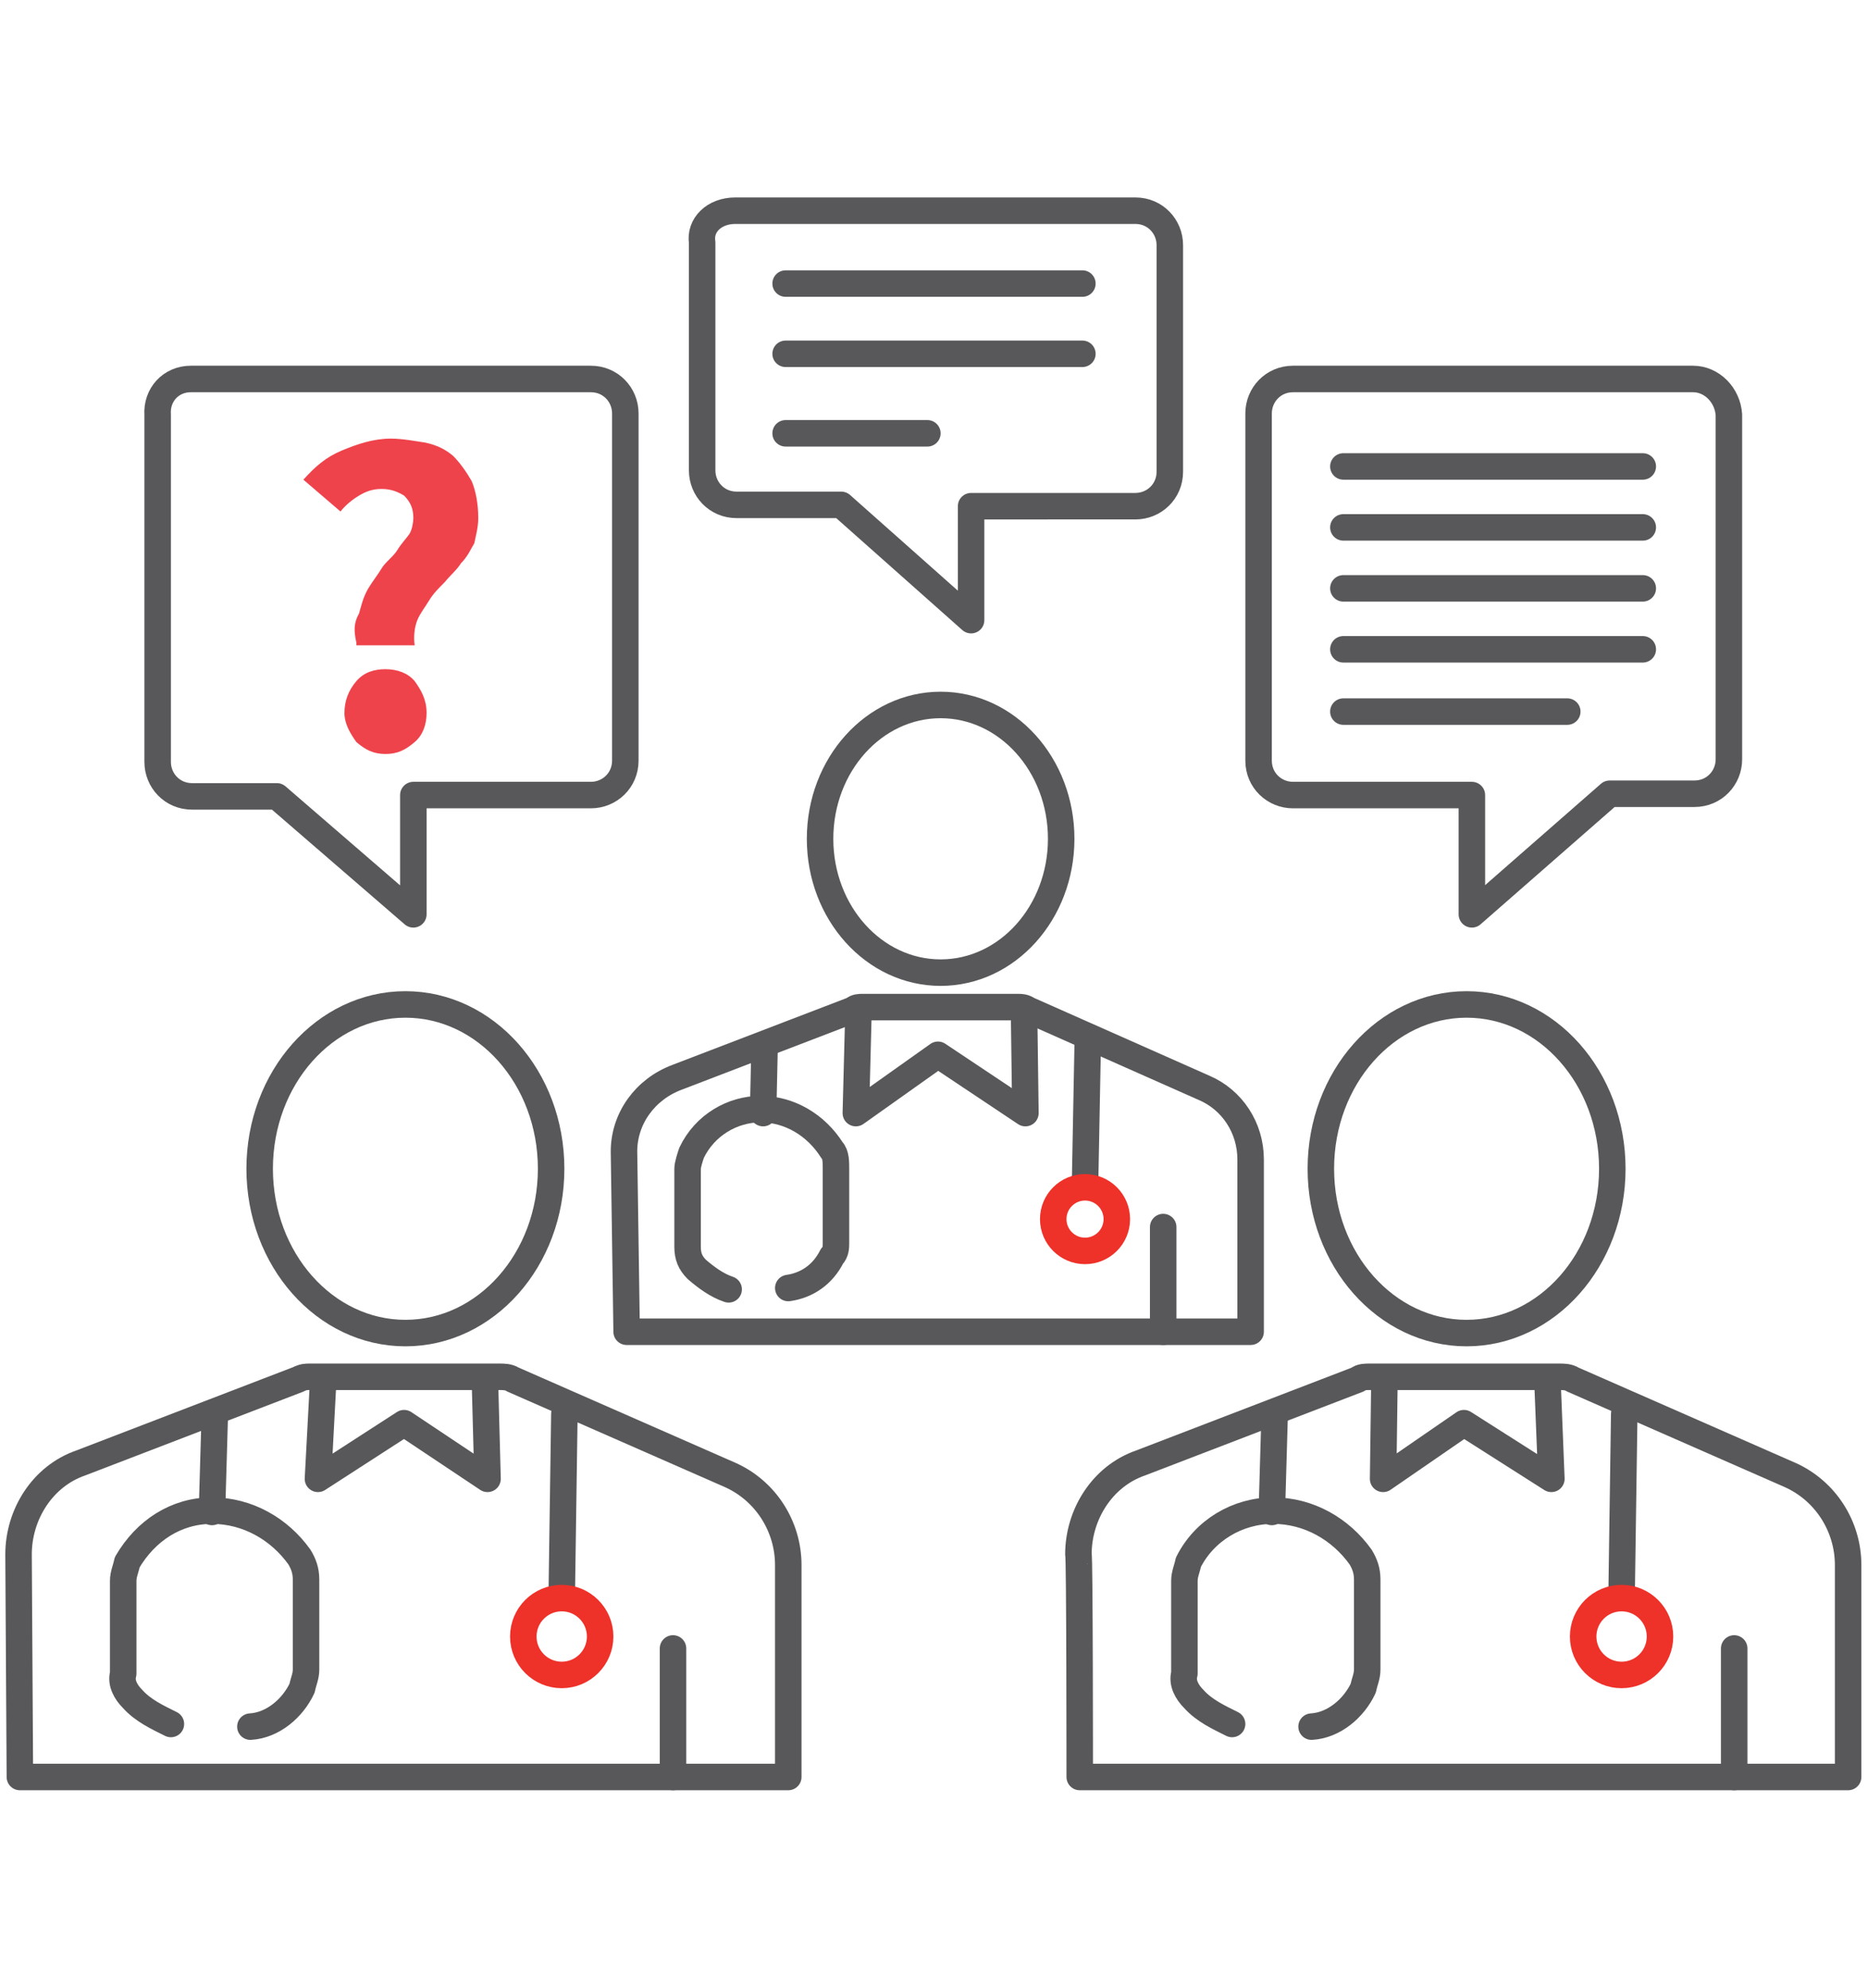 <?xml version="1.0" encoding="utf-8"?>
<!-- Generator: Adobe Illustrator 26.0.1, SVG Export Plug-In . SVG Version: 6.00 Build 0)  -->
<svg version="1.1" id="Layer_1" xmlns="http://www.w3.org/2000/svg" xmlns:xlink="http://www.w3.org/1999/xlink" x="0px" y="0px"
	 viewBox="0 0 141 150" style="enable-background:new 0 0 141 150;" xml:space="preserve">
<style type="text/css">
	.st0{fill:none;stroke:#58585A;stroke-width:2;stroke-linecap:round;stroke-linejoin:round;}
	.st1{fill:none;stroke:#EE3129;stroke-width:2;stroke-linecap:round;stroke-linejoin:round;}
	.st2{fill:#EF434C;}
</style>
<g>
	<path class="st0" d="M81.5,134.1h58v-16c0-2.9-1.7-5.6-4.4-6.8l-16.4-7.2c-0.3-0.2-0.7-0.2-1-0.2h-14.3c-0.3,0-0.7,0-0.9,0.2
		l-16.4,6.3c-2.9,1-4.7,3.9-4.7,6.9C81.5,117.2,81.5,134.1,81.5,134.1z"/>
	<ellipse class="st0" cx="110.7" cy="88.2" rx="11" ry="12.4"/>
	<path class="st0" d="M1.5,134.1h58v-16c0-2.9-1.7-5.6-4.4-6.8l-16.4-7.2c-0.3-0.2-0.7-0.2-1-0.2H23.4c-0.3,0-0.5,0-0.9,0.2
		l-16.4,6.3c-2.9,1-4.7,3.9-4.7,6.9L1.5,134.1z"/>
	<ellipse class="st0" cx="30.6" cy="88.2" rx="11" ry="12.4"/>
	<path class="st0" d="M47.3,100.5h47.1v-13c0-2.4-1.4-4.5-3.5-5.4l-13.3-5.9c-0.3-0.2-0.5-0.2-0.9-0.2H65.1c-0.2,0-0.5,0-0.7,0.2
		l-13.3,5.1c-2.4,0.9-4,3.1-4,5.6L47.3,100.5z"/>
	<polyline class="st0" points="64.8,76.3 64.6,84 70.8,79.6 77.4,84 77.3,76.5 	"/>
	<polyline class="st0" points="104.5,104.1 104.4,111.6 110.5,107.4 117.1,111.6 116.8,104.1 	"/>
	<polyline class="st0" points="24.4,104.1 24,111.6 30.5,107.4 36.8,111.6 36.6,104.1 	"/>
	<ellipse class="st0" cx="71" cy="63.3" rx="9.1" ry="10.1"/>
	<path class="st0" d="M55,97.3c-0.9-0.3-1.7-0.9-2.4-1.5c-0.5-0.5-0.7-1-0.7-1.7v-5.9c0-0.3,0.2-0.9,0.3-1.2c1-2.1,3.1-3.3,5.2-3.3
		c2.2,0,4.2,1.2,5.4,3.1c0.3,0.3,0.3,0.9,0.3,1.4v5.6c0,0.3,0,0.7-0.3,1c-0.7,1.4-1.9,2.2-3.3,2.4"/>
	<line class="st0" x1="57.7" y1="79.5" x2="57.6" y2="84"/>
	<line class="st0" x1="82.1" y1="78.9" x2="81.9" y2="89.4"/>
	<circle class="st1" cx="81.9" cy="92" r="2.4"/>
	<line class="st0" x1="87.8" y1="92.6" x2="87.8" y2="100.5"/>
	<path class="st0" d="M12.9,130.1c-1-0.5-2.1-1-2.9-1.9c-0.5-0.5-0.9-1.2-0.7-1.9v-7c0-0.5,0.2-0.9,0.3-1.4c1.4-2.4,3.7-3.9,6.4-3.9
		s5.1,1.4,6.6,3.5c0.3,0.5,0.5,1,0.5,1.7v6.8c0,0.5-0.2,0.9-0.3,1.4c-0.7,1.5-2.2,2.8-3.9,2.9"/>
	<line class="st0" x1="16.2" y1="107.2" x2="16" y2="114.1"/>
	<line class="st0" x1="42.6" y1="106.7" x2="42.4" y2="120.5"/>
	<circle class="st1" cx="42.4" cy="123.5" r="2.9"/>
	<line class="st0" x1="50.8" y1="124.4" x2="50.8" y2="134.1"/>
	<path class="st0" d="M93,130.1c-1-0.5-2.1-1-2.9-1.9c-0.5-0.5-0.9-1.2-0.7-1.9v-7c0-0.5,0.2-0.9,0.3-1.4c1.2-2.4,3.7-3.9,6.4-3.9
		s5.1,1.4,6.6,3.5c0.3,0.5,0.5,1,0.5,1.7v6.8c0,0.5-0.2,0.9-0.3,1.4c-0.7,1.5-2.2,2.8-3.9,2.9"/>
	<line class="st0" x1="96.2" y1="107.2" x2="96" y2="114.1"/>
	<line class="st0" x1="122.6" y1="106.7" x2="122.4" y2="120.5"/>
	<circle class="st1" cx="122.4" cy="123.5" r="2.9"/>
	<line class="st0" x1="130.9" y1="124.4" x2="130.9" y2="134.1"/>
	<path class="st0" d="M55.5,15.9h30.2c1.5,0,2.6,1.2,2.6,2.6l0,0v17.1c0,1.5-1.2,2.6-2.6,2.6l0,0H73.3v8.6l-9.8-8.7h-7.9
		c-1.5,0-2.6-1.2-2.6-2.6l0,0V18.3C52.8,17,53.9,15.9,55.5,15.9z"/>
	<path class="st0" d="M127.8,28.6H97.6c-1.5,0-2.6,1.2-2.6,2.6l0,0v26.2c0,1.5,1.2,2.6,2.6,2.6l0,0h13.5v9l10.4-9.1h6.4
		c1.5,0,2.6-1.2,2.6-2.6l0,0v-26C130.4,29.8,129.2,28.6,127.8,28.6L127.8,28.6z"/>
	<path class="st0" d="M14.4,28.6h30.2c1.5,0,2.6,1.2,2.6,2.6l0,0v26.2c0,1.5-1.2,2.6-2.6,2.6l0,0H31.2v9l-10.3-8.9h-6.4
		c-1.5,0-2.6-1.2-2.6-2.6l0,0V31.3C11.8,29.8,12.9,28.6,14.4,28.6L14.4,28.6z"/>
	<g>
		<path class="st2" d="M26.9,48.5c-0.2-0.9-0.2-1.5,0.2-2.2c0.2-0.7,0.3-1.2,0.7-1.9c0.3-0.5,0.7-1,1-1.5c0.3-0.5,0.9-0.9,1.2-1.4
			c0.3-0.5,0.7-0.9,0.9-1.2c0.2-0.3,0.3-0.9,0.3-1.2c0-0.7-0.2-1.2-0.7-1.7c-0.5-0.3-1-0.5-1.7-0.5s-1.2,0.2-1.7,0.5s-1,0.7-1.4,1.2
			l-2.8-2.4c0.9-1,1.7-1.7,2.9-2.2s2.4-0.9,3.7-0.9c0.9,0,1.9,0.2,2.6,0.3c0.9,0.2,1.5,0.5,2.1,1c0.5,0.5,1,1.2,1.4,1.9
			c0.3,0.7,0.5,1.7,0.5,2.8c0,0.7-0.2,1.4-0.3,1.9c-0.3,0.5-0.5,1-1,1.5c-0.3,0.5-0.9,1-1.2,1.4c-0.5,0.5-0.9,0.9-1.2,1.4
			c-0.3,0.5-0.7,1-0.9,1.5c-0.2,0.5-0.3,1.2-0.2,1.9h-4.4V48.5z M29.1,56.9c-0.9,0-1.5-0.3-2.2-0.9c-0.5-0.7-0.9-1.4-0.9-2.2
			c0-0.9,0.3-1.7,0.9-2.4c0.6-0.7,1.4-0.9,2.2-0.9c0.9,0,1.7,0.3,2.2,0.9c0.5,0.7,0.9,1.4,0.9,2.4c0,0.9-0.3,1.7-0.9,2.2
			C30.6,56.6,30,56.9,29.1,56.9z"/>
	</g>
	<line class="st0" x1="59.3" y1="21.4" x2="81.7" y2="21.4"/>
	<line class="st0" x1="59.3" y1="26.7" x2="81.7" y2="26.7"/>
	<line class="st0" x1="59.3" y1="32.7" x2="70" y2="32.7"/>
	<line class="st0" x1="101.4" y1="35.2" x2="124" y2="35.2"/>
	<line class="st0" x1="101.4" y1="39.8" x2="124" y2="39.8"/>
	<line class="st0" x1="101.4" y1="44.4" x2="124" y2="44.4"/>
	<line class="st0" x1="101.4" y1="49" x2="124" y2="49"/>
	<line class="st0" x1="101.4" y1="53.7" x2="118.3" y2="53.7"/>
</g>
</svg>

